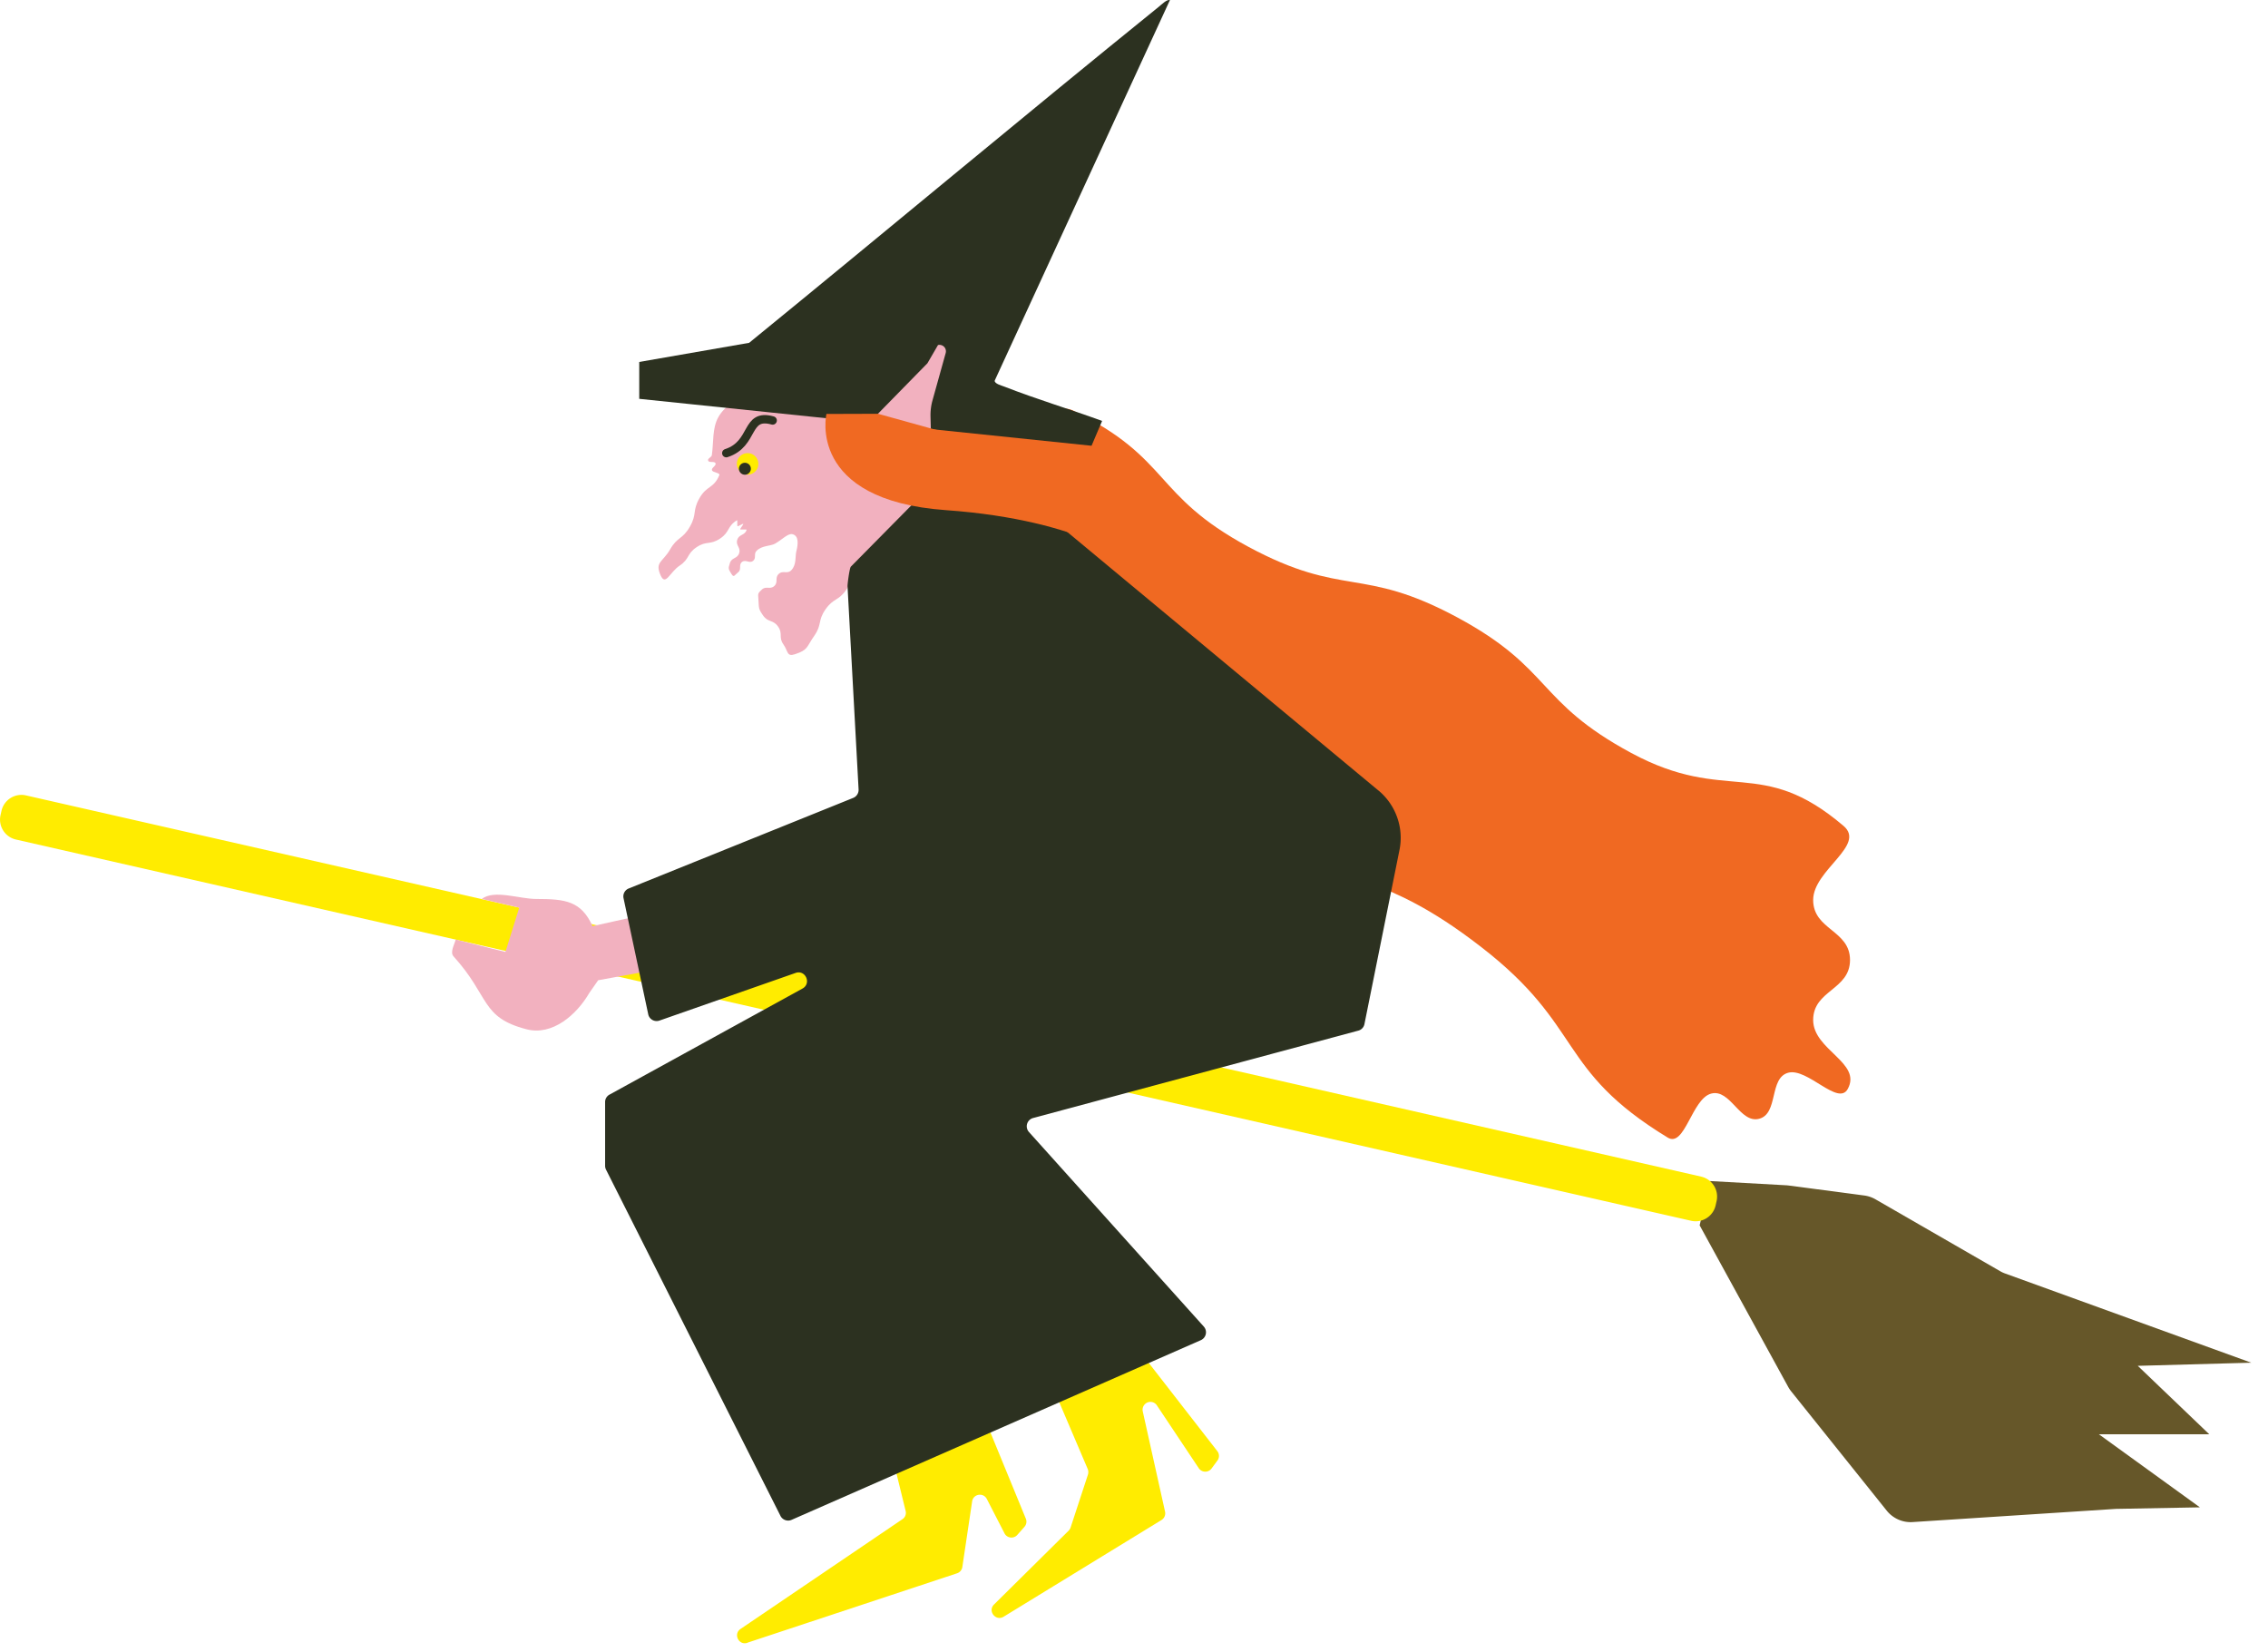 <?xml version="1.0" encoding="UTF-8"?>
<svg data-bbox="0.001 -0.001 80.401 58.689" xmlns="http://www.w3.org/2000/svg" viewBox="0 0 81 59" height="59" width="81" data-type="ugc">
    <g>
        <g clip-path="url(#b1d02087-2149-4afc-8532-337b45217731)">
            <path fill="#665729" d="m60.7 43.759 3.163 5.771q.046.084.105.158l3.415 4.264c.224.279.57.433.928.408l7.259-.471 2.998-.055-3.608-2.61h3.942l-2.553-2.444 4.053-.112-8.794-3.187a1 1 0 0 1-.173-.081l-4.448-2.564a1.1 1.1 0 0 0-.404-.139l-2.687-.355-.081-.009-2.753-.153-.358 1.575z"/>
            <path fill="#FFEC00" d="m37.839 50.1 1.009 2.367a.3.3 0 0 1 .008.196l-.62 1.89a.3.3 0 0 1-.068.112l-2.668 2.64c-.234.232.06.607.343.436l5.64-3.455a.28.28 0 0 0 .126-.299l-.796-3.58a.28.28 0 0 1 .097-.276.277.277 0 0 1 .408.062l1.496 2.244a.28.28 0 0 0 .456.01l.21-.285a.276.276 0 0 0-.004-.335l-3.571-4.596a.28.28 0 0 0-.395-.046l-2.117 1.722a.28.28 0 0 0-.061.362l.487.797.02.037z"/>
            <path fill="#FFEC00" d="m26.689 58.67 7.49-2.48a.28.28 0 0 0 .19-.224l.35-2.345c.04-.267.4-.327.525-.085l.631 1.226c.09.175.327.204.457.057l.256-.29c.07-.079.09-.19.049-.29l-2.716-6.615a.28.28 0 0 0-.412-.127l-2.203 1.456a.28.28 0 0 0-.116.299l1.154 4.71a.27.27 0 0 1-.114.295l-5.782 3.92c-.268.182-.064.597.243.496z"/>
            <path fill="#FFEC00" d="M60.759 42.023.926 28.407a.73.73 0 0 0-.872.549l-.035.156a.73.73 0 0 0 .548.871L60.4 43.6a.73.73 0 0 0 .872-.549l.035-.156a.73.73 0 0 0-.548-.871"/>
            <path fill="#F06922" d="M38.341 14.67c3.488 1.711 2.819 3.012 6.238 4.855 3.42 1.842 4.045.682 7.465 2.524s2.797 3.001 6.217 4.844c3.42 1.842 4.621.083 7.58 2.604.816.695-1.085 1.572-1.085 2.645s1.316 1.073 1.316 2.143c0 1.073-1.316 1.073-1.316 2.145s1.75 1.52 1.235 2.462c-.343.625-1.437-.764-2.126-.58-.689.187-.344 1.457-1.033 1.643-.689.187-1.033-1.083-1.722-.897-.689.187-.939 1.941-1.549 1.57-3.998-2.436-2.961-3.945-6.666-6.81s-4.51-1.823-8.217-4.685c-3.707-2.865-2.902-3.907-6.607-6.77-3.707-2.865-4.86-1.513-8.267-4.73-.36-.34 1.248-.683 1.439-1.14.19-.456-1.027-.96-.838-1.419.188-.458 1.406.046 1.594-.412.19-.459-.866-1.69-.383-1.808.791-.193.76 1.494 1.544 1.713.785.222 1.14-1.046 1.926-.824.785.221.592 1.752 1.408 1.733.959-.025 1.112-1.168 1.843-.808z"/>
            <path fill="#F2B1BF" d="m24.783 34.384-3.42.625-.314.45c-.45.776-1.316 1.544-2.248 1.3-1.639-.427-1.296-1.158-2.6-2.599-.14-.153.025-.41.073-.605l1.777.443.493-1.582-1.338-.31c.441-.344 1.343 0 1.944 0 1.048 0 1.603.073 2.013.97l3.034-.675.586 1.978z"/>
            <path fill="#F2B1BF" d="M32.758 16.76c0-.512.1-1.043-.085-1.49-.184-.448-.645-.766-.994-1.115s-.651-.8-1.114-.994-.976-.085-1.492-.085c-.467 0-.952-.119-1.366.037s-.715.575-1.053.87c-.34.297-.79.525-1.005.926-.213.391-.16.874-.224 1.334 0 .092-.169.125-.133.21.035.086.228.007.263.093s-.16.164-.127.25c.032.085.298.088.263.173-.204.487-.45.364-.71.823-.262.458-.08.561-.343 1.02s-.445.353-.706.811c-.264.459-.553.444-.338.926.177.395.322-.11.682-.35.36-.242.243-.415.603-.657.36-.241.476-.066.838-.307.36-.241.24-.43.608-.658.015.024 0 .198.013.215.015.022.19-.099.206-.081s-.123.175-.105.195c.013.016.208-.009.226.013-.055.21-.268.15-.334.358s.134.272.068.478c-.066.209-.265.145-.33.353-.067.209-.058.206.056.393.088.142.108.037.24-.064.13-.1.004-.267.137-.368.134-.101.261.066.393-.037s.007-.257.134-.367c.189-.188.489-.156.654-.25.263-.15.462-.38.625-.335.223.059.201.346.131.62-.044.174.016.472-.184.672-.147.14-.294-.014-.443.125-.15.138-.007.293-.158.432-.151.138-.294-.013-.443.125-.151.14-.14.144-.125.348.024.314-.011.325.169.582s.35.136.533.392c.182.257.009.378.189.634.18.257.116.452.414.356.474-.156.404-.25.691-.66.285-.41.114-.531.4-.942.284-.41.458-.291.743-.702.285-.41.07-.583.408-.952.322-.153.768-.204 1.033-.438s.338-.643.529-.946c.188-.298.526-.537.625-.884.099-.346-.057-.717-.057-1.081z"/>
            <path fill="#2C3120" d="M49.23 28.233 36.31 17.498a.3.3 0 0 0-.237-.068l-3.264.445a.3.3 0 0 0-.195.108l-2.227 2.255c-.048.059-.123.625-.118.702l.395 7.256a.31.31 0 0 1-.191.3l-8.02 3.236a.304.304 0 0 0-.184.346l.882 4.146c.037.18.226.285.399.226l4.863-1.702c.353-.125.577.375.248.557l-6.892 3.788a.3.3 0 0 0-.158.268v2.275q0 .072.033.138l6.23 12.365a.307.307 0 0 0 .396.142l14.618-6.418a.307.307 0 0 0 .105-.485l-6.245-6.949a.306.306 0 0 1 .15-.5l11.612-3.12a.3.3 0 0 0 .22-.234l1.252-6.22c.16-.79-.13-1.606-.748-2.12z"/>
            <path fill="#FFEC00" d="M26.7 16.952a.384.384 0 1 0 0-.768.384.384 0 0 0 0 .768"/>
            <path fill="#2C3120" d="M26.603 16.954a.213.213 0 1 0 0-.426.213.213 0 0 0 0 .426"/>
            <path stroke-linecap="round" stroke-miterlimit="10" stroke-width=".3" stroke="#2C3120" d="M25.939 16.184c1.028-.334.662-1.443 1.656-1.167" fill="none"/>
            <path fill="#2C3120" d="m22.83 12.927 3.925-.683C31.645 8.257 36.483 4.207 41.388.24c.092-.074.285-.27.395-.237l-6.258 13.591c-.011.114.263.18.348.215 1.145.448 2.334.803 3.488 1.224l-.377.887-16.154-1.676z"/>
            <path fill="#F2B1BF" d="m30.495 15.813.862-1.037 1.766-1.803.377-.65a.23.23 0 0 1 .274.288l-.476 1.708a2 2 0 0 0-.066.538l.011.439a.8.8 0 0 1-.235.588l-.822.816a1.72 1.72 0 0 1-1.597 1.02l-.447-.007.353-1.895z"/>
            <path fill="#F06922" d="M29.516 14.782s-.726 3.082 4.269 3.438c4.995.355 6.82 1.998 6.82 1.998l.305-2.788-9.551-2.652-1.84.006z"/>
        </g>
        <defs fill="none">
            <clipPath id="b1d02087-2149-4afc-8532-337b45217731">
                <path fill="#ffffff" d="M80.4 0v58.686H0V0z"/>
            </clipPath>
        </defs>
    </g>
</svg>
